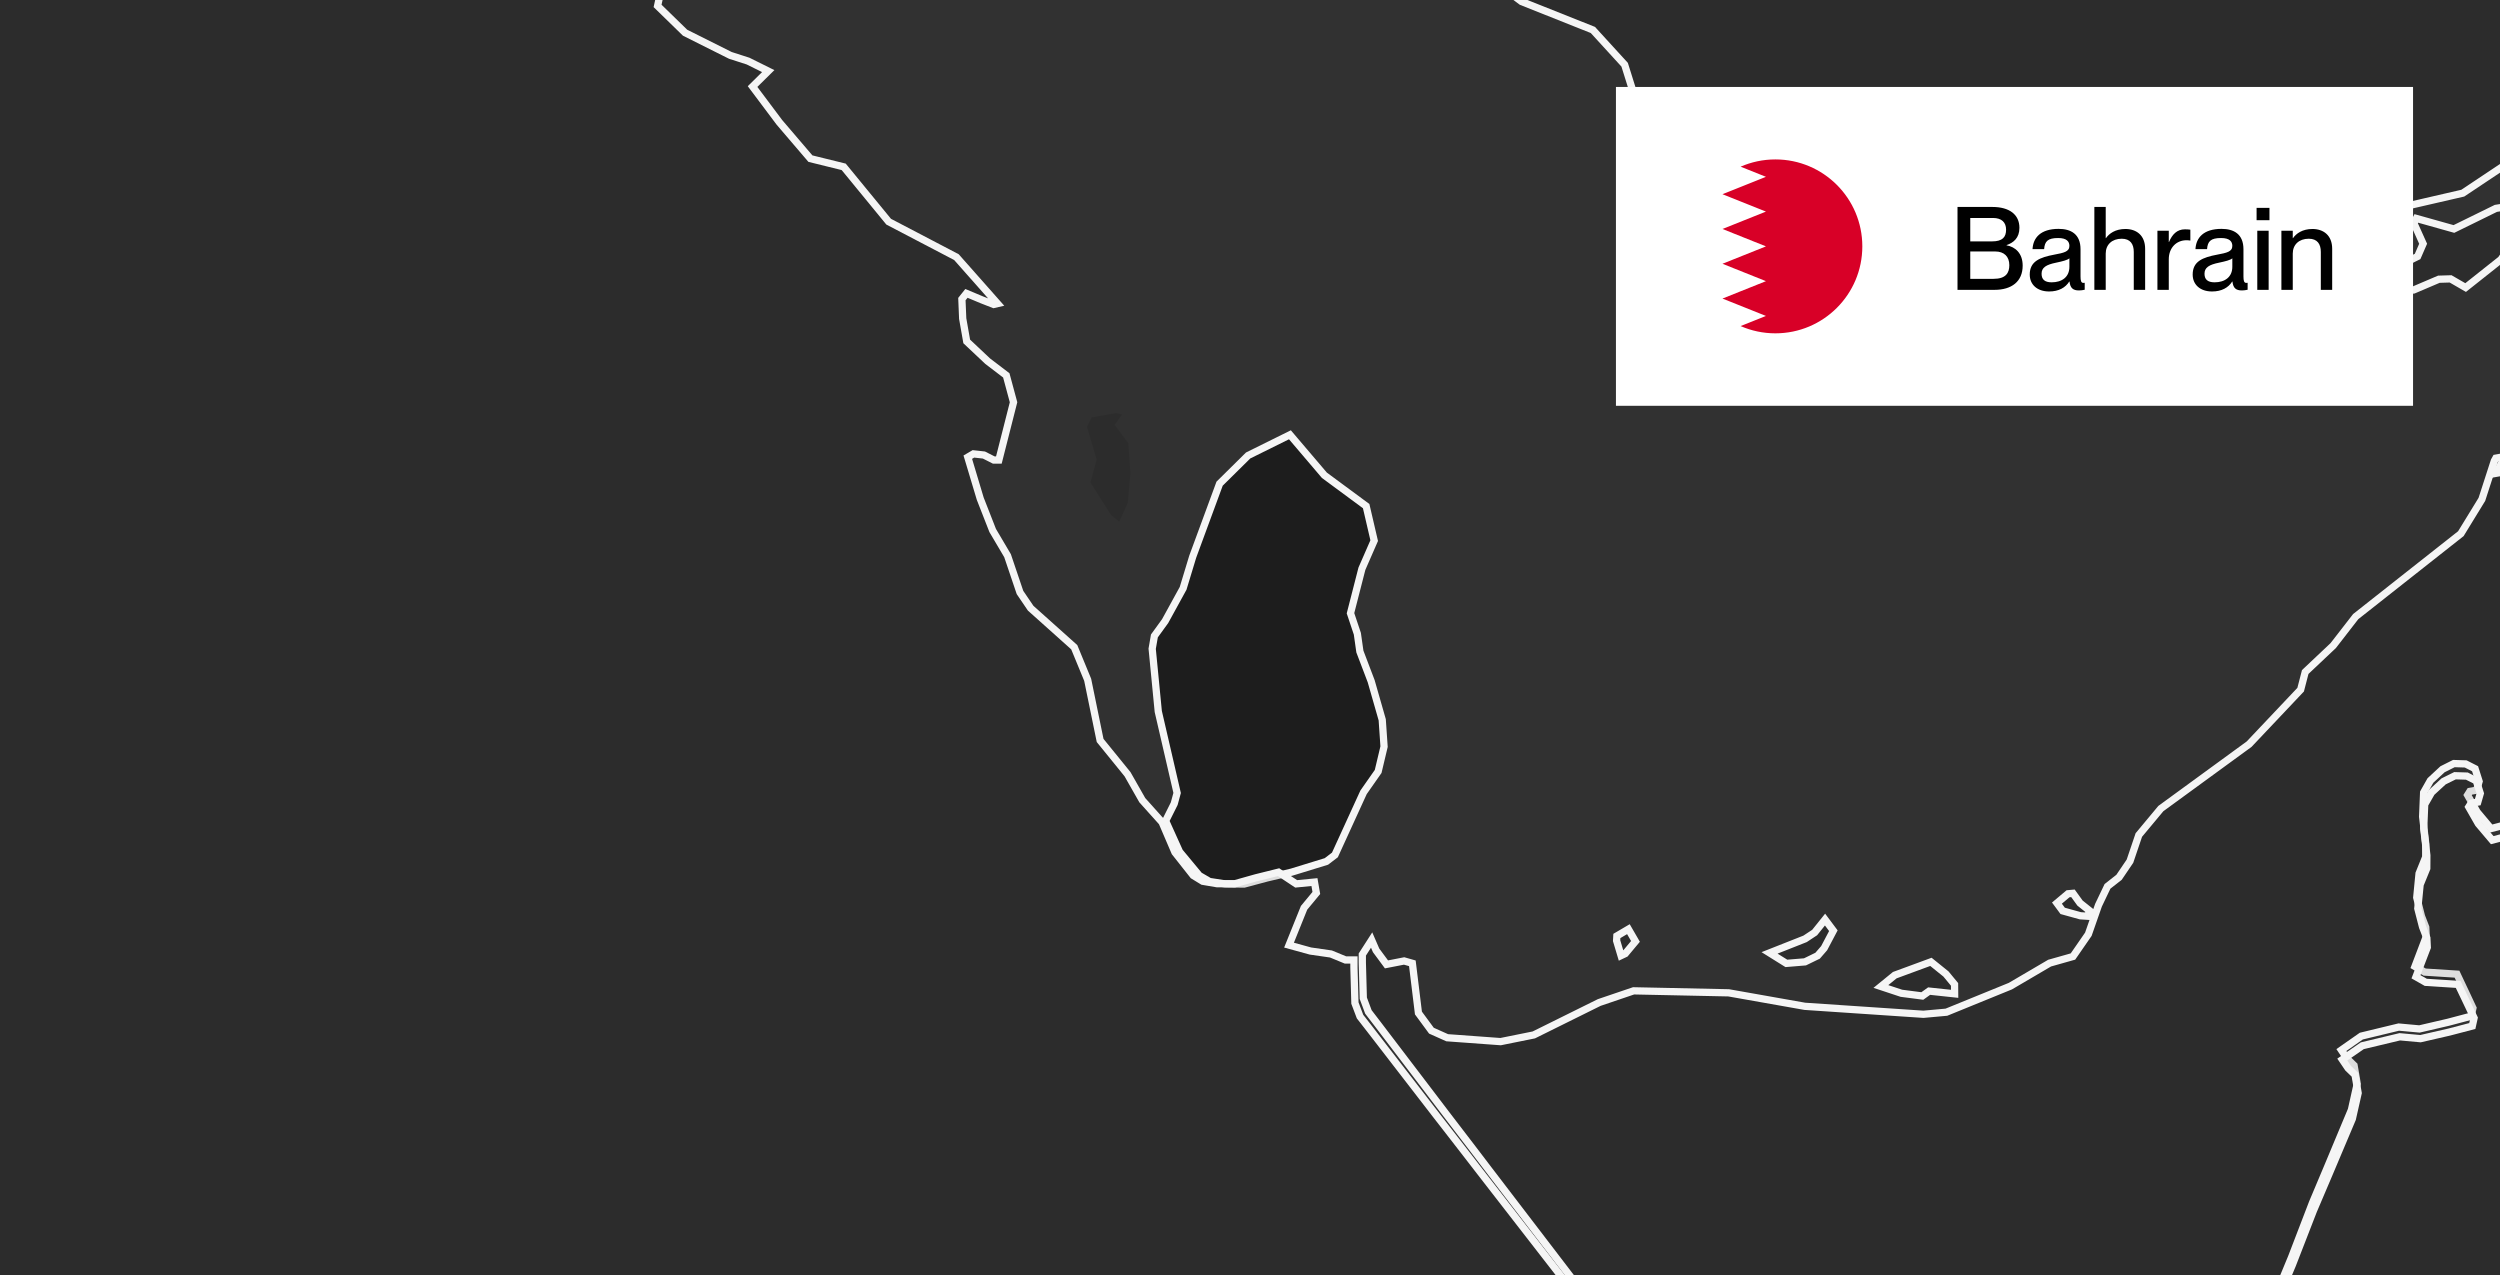 <svg width="345" height="176" viewBox="0 0 345 176" fill="none" xmlns="http://www.w3.org/2000/svg">
<rect x="0" y="0" width="345" height="176" fill="#333333" stroke="none"/>
<g clip-path="url(#clip0_1041_9651)">
<rect width="345" height="176" fill="black" fill-opacity="0.04"/>
<path d="M-45.628 -496.599L-44.9 -495.635L-39.283 -486.426L-36.813 -483.72L-35.369 -481.421L-34.394 -478.862L-32.677 -477.132L-30.406 -476.193L-27.652 -473.721L-25.788 -471.793L-22.664 -467.8L-19.355 -466.317L-7.342 -463.437L-0.663 -462.102L1.263 -461.719L6.374 -463.647L12.363 -463.388L14.585 -463.289L22.499 -471.422L24.907 -474.141L29.622 -475.55L32.277 -478.801L36.536 -482.731L41.734 -486.439L46.513 -489.776L50.167 -491.791L56.785 -496.512L60.921 -498.144L64.514 -498.094L69.897 -492.557L74.428 -487.527L75.823 -485.327L73.575 -483.349L69.378 -481.446L68.576 -480.049L68.291 -478.257L68.452 -476.551L69.02 -475.154L74.168 -471.929L74.749 -470.149L74.786 -468.344L74.205 -467.219L73.057 -466.564L69.477 -465.662L66.402 -464.612L65.341 -463.586L64.415 -462.362L64.551 -461.003L65.477 -459.458L71.761 -455.255L72.477 -453.71L73.724 -451.634L75.267 -450.36L77.884 -450.015L79.144 -449.162L85.219 -441.424L86.7 -440.88L93.799 -442.586L94.787 -442.512L94.849 -440.621L95.91 -429.67L96.725 -424.022L97.947 -418.546L99.861 -413.553L102.133 -408.819L105.269 -405.902L112.232 -402.392L115.615 -401.379L124.517 -400.674L133.307 -399.129L138.493 -397.485L140.086 -396.323L141.395 -394.543L145.691 -386.287L152.457 -380.416L166.112 -371.628L172.729 -368.711L195.027 -363.199L209.867 -363.508L250.882 -374.15L264.512 -376.807H269.636L266.587 -374.694L261.463 -373.482L264.549 -371.987L269.328 -371.739L271.538 -371.987L273.142 -373.334L273.401 -375.571L273.167 -377.784L270.908 -387.708L269.599 -394.729L279.217 -394.247L282.958 -395.162L288.464 -397.51L292.638 -398.931L294.736 -399.129L296.811 -400.229L298.403 -401.613L301.983 -411.242L303.774 -413.664L309.848 -419.102L315.009 -422.551L320.417 -425.616L327.269 -427.755L336.368 -427.532L343.615 -426.778L347.813 -426.815L349.801 -426.593L351.295 -426.902L352.159 -427.532L353.097 -431.759L354.579 -433.143L357.135 -434.33H360.715L365.086 -434.639L368.716 -434.355L373.284 -432.735L379.248 -432.6L383.223 -432.884L385.531 -431.265L387.198 -429.101L388.001 -427.297L388.186 -424.825L388.149 -422.946L388.779 -422.217L391.198 -421.093L394.569 -420.252L401.125 -419.239L407.286 -417.286L410.483 -415.963L414.928 -413.899L420.225 -408.77L422.188 -407.966L424.558 -407.447L426.249 -407.583L430.225 -409.746L433.683 -408.152L435.435 -408.362L439.411 -409.548L443.633 -408.065L454.152 -402.454L455.313 -402.577L456.264 -402.009L457.14 -400.723L457.757 -399.141L458.536 -394.321L461.573 -390.798L465.289 -387.597L469.622 -385.842L478.673 -381.652L482.623 -378.253L486.623 -372.493L491.562 -364.917L492.278 -364.225L504.97 -364.46L519.243 -364.447L520.984 -361.419L520.663 -355.424L521.169 -349.282L522.453 -345.042L522.465 -341.137L521.44 -339.159L520.638 -336.897L520.403 -335.908L522.231 -334.499L523.836 -331.261L524.07 -326.75L523.28 -324.364L523.391 -322.387L524.194 -320.706L524.885 -317.9L524.761 -316.207L523.614 -314.526L522.922 -312.425L522.008 -309.767L521.675 -307.666L519.947 -306.69L518.576 -305.985L518.81 -303.328L519.502 -301.091L520.305 -298.446L519.391 -296.629L518.81 -294.54L517.539 -291.19L517.884 -288.409L516.514 -286.049L514.786 -283.96L513.637 -282.291L513.403 -279.93L512.144 -279.102L509.736 -277.162L508.254 -275.777L506.069 -275.357L505.612 -274.245L505.958 -273.145L506.872 -272.453L508.291 -270.055L511.254 -265.927L502.711 -265.408L500.205 -261.761L497.279 -256.546L498.711 -246.015L497.279 -240.614L498.142 -237.586L500.328 -235.497L503.131 -234.335L508.39 -234.261L511.872 -233.445L512.217 -232.048L510.217 -230.009L507.02 -226.19L505.316 -224.522L499.871 -216.858L499.921 -213.595L500.426 -210.963L502.772 -202.719L505.069 -194.746L509.181 -180.409L509.106 -177.084L507.823 -169.718L507.736 -165.243L508.316 -159.447L507.884 -156.456L508.896 -149.757L510.045 -149.275L518.946 -147.977L527.107 -146.778L537.985 -145.196L541.281 -141.278L543.33 -132.688L543.207 -126.273L542.281 -122.997L534.503 -113.666L526.601 -104.223L518.712 -94.817L510.538 -85.09L509.686 -84.064L516.292 -76.302L520.378 -71.507L526.144 -64.77L526.873 -63.151L526.823 -60.506L532.737 -50.272L534.823 -44.945L536.701 -41.818L541.38 -36.936L545.948 -32.177L550.898 -30.002L554.281 -29.52L561.986 -27.011L564.801 -25.008L569.319 -19.966L574.628 -20.658H575.728L576.024 -20.3L576.184 -18.68L575.407 -10.857L576.875 -2.983L577.9 8.845L577.517 10.884L576.246 14.296L576.184 16.483L575.85 17.831L576.196 18.424L577.888 19.227L581.493 19.66L590.198 18.337L591.21 18.671L593.296 20.068L594.864 22.255L595 23.294L592.803 25.111L592.444 28.188L593.099 32.798L592.803 33.355L590.877 34.393L590.247 41.042L589.901 41.648L587.654 42.328L577.036 41.87L575.826 42.056L571.839 43.811L564.998 45.072L563.121 45.789L560.603 47.791L558.788 50.226L558.442 52.475L558.084 52.945L554.17 52.488L552.886 54.44L545.294 57.358L544.355 57.988L543.232 60.312L542.219 66.825L541.306 72.671L540.725 73.524L538.33 75.526L538.095 76.206L538.417 78.468L537.33 82.584L536.478 93.992L535.527 97.181L533.638 97.44L532.157 99.035L529.441 101L523.576 99.48L518.922 97.885L503.513 94.14L501.822 92.323L500.859 89.122L498.192 88.22L494.365 93.016L481.351 90.247L476.932 91.1L474.203 89.604L467.19 89.518L461.659 86.527L453.721 88.578L447.449 88.974L438.843 83.733L429.595 82.287L422.089 82.732L418.225 82.324L411.965 80.446L409.002 78.505L404.125 79.989L401.927 77.232L388.137 74.674L385.581 69.791L383.667 65.255L383.519 60.583L380.161 52.401L379.037 40.499L377.79 35.839L375.926 31.785L373.444 28.336L370.074 24.641L367.135 23.17L354.246 20.352L351.764 20.723L345.998 22.565L339.863 26.656L329.787 28.979L327.763 30.734L325.232 34.69L321.947 36.989L317.454 36.395L312.614 38.731L303.638 45.245L298.909 47.235L294.946 47.086L290.687 43.996L281.168 39.843L275.006 38.459L266.463 39.411L262.414 38.719L255.537 33.837L253.734 30.29L249.808 27.916L237.363 22.589L227.288 15.544L225.436 12.874L224.201 8.931L219.819 4.136L209.979 0.218L204.398 -3.96L197.854 -4.899L191.767 -4.763L189.088 -5.517L186.657 -7.309L178.347 -15.961L178.248 -19.385L173.125 -27.864L171.927 -30.892L170.828 -39.309L169.408 -41.509L164.062 -44.982L163.235 -47.256L164.371 -50.285V-52.584L161.593 -54.746L157.42 -55.896L156.408 -58.492L157.173 -63.547L156.543 -66.723L152.865 -71.803L147.432 -77.006L142.012 -84.719L139.888 -86.647L138.505 -91.703L136.518 -97.709L133.456 -98.142L118.615 -90.936L114.282 -94.99L101.269 -102.035L100.368 -103.098L99.454 -104.717L101.096 -105.657L102.725 -106.04L105.997 -104.779L107.96 -106.262L107.183 -108.66L103.911 -110.143L99.466 -110.032L100.689 -107.783L96.528 -105.657L95.639 -102.876L96.243 -99.427L96.602 -94.607L94.91 -92.283L93.601 -91.208L88.008 -90.924L85.391 -88.798L83.7 -88.291L81.342 -89.947L79.823 -91.294L78.576 -94.162L78.193 -96.164L78.675 -97.301L78.021 -98.97L76.23 -101.183L74.428 -102.394L72.6 -102.616L71.082 -103.963L69.872 -106.435L67.044 -108.067L65.267 -108.388L65.217 -116.039L65.168 -122.75L65.118 -129.437L59.081 -129.709L53.649 -129.944V-135.555V-146.024L56.229 -154.157L58.859 -161.993L54.858 -167.765L50.599 -173.932L47.834 -176.503L44.587 -184.228L42.969 -187.652L41.537 -188.95L39.994 -189.704L34.327 -189.407L29.03 -193.572L22.82 -198.467L15.227 -204.461L8.535 -208.379L5.807 -209.244L-0.626 -209.541L-1.305 -210.295L-1.749 -212.446L-1.737 -214.844L0.35 -218.465L0.51 -220.751L-3.849 -228.439L-5.194 -230.689L-8.922 -231.591L-8.182 -233.816V-235.299L-8.713 -236.473L-9.577 -237.03L-10.676 -237.091L-13.602 -236.177L-15.836 -239.662L-22.788 -249.587L-25.022 -250.798L-25.43 -251.478L-23.738 -254.531L-20.874 -259.055L-20.38 -261.675L-20.924 -264.567L-24.01 -270.018L-23.257 -272.329L-21.936 -274.987L-21.825 -276.989L-19.75 -276.692L-17.096 -276.668L-16.257 -278.299L-16.306 -284.009L-15.676 -286.098L-7.256 -295.788L-3.07 -297.964L0.115 -299.966L0.843 -302.883L0.189 -304.391L-0.441 -306.591L-0.638 -308.173L-4.145 -312.548L-5.367 -314.748L-5.515 -316.763L-4.688 -320.322L-3.219 -323.091L1.757 -324.723L4.585 -326.107L4.967 -327.355L1.301 -329.37L-6.527 -330L-12.256 -329.42L-14.084 -330.05L-16.799 -333.955L-19.689 -336.032L-22.392 -337.367L-25.022 -337.12L-26.615 -337.651L-26.985 -339.332L-30.788 -352.223L-31.986 -353.991L-33.764 -354.423L-35.258 -354.51L-36.245 -355.4L-37.307 -357.179L-38.072 -359.516L-38.122 -362.593L-37.962 -365.238L-38.48 -366.944L-39.788 -368.637L-41.641 -369.861L-43.27 -371.295L-46.122 -382.727L-47.27 -385.805V-386.126L-47.221 -386.732L-47.505 -389.365L-46.184 -391.651L-46.27 -392.553L-49.011 -395.446L-52.863 -398.338L-53.9 -398.845L-53.925 -401.935L-53.789 -404.271L-54.135 -406.384L-54.876 -407.595L-54.9 -408.547L-53.357 -410.822L-54.358 -412.317L-60.024 -416.012L-62.148 -417.866L-66.074 -418.237L-66.482 -419.461L-65.864 -422.044L-64.519 -425.184L-62.395 -428.274L-61.715 -429.905L-60.889 -432.686L-60.605 -434.664L-58.222 -437.445L-58.209 -438.174L-58.876 -439.175L-60.777 -439.731L-62.728 -439.966L-63.457 -440.473L-63.716 -441.968L-63.469 -448.049L-64.086 -451.708L-64.889 -454.365L-64.382 -460.36L-65.741 -461.571L-67.876 -464.723L-68.79 -467.393L-68.296 -468.394L-67.84 -470.149L-67.543 -472.46L-67.629 -474.092L-69.592 -475.686L-71.05 -477.367L-71.222 -479.221L-71.803 -481.495L-72.63 -483.3L-73 -484.474L-72.284 -485.166L-69.507 -485.71L-65.469 -485.327L-62.173 -485.302L-60.309 -486.464L-58 -497.427L-55.888 -500.319L-53.444 -502L-48.666 -498.094L-46.69 -496.722L-45.628 -496.599ZM348.369 31.179L345.134 35.814L340.257 39.683L338.183 38.484L336.566 38.533L333.084 40.017L330.578 40.276L326.022 42.909L321.874 44.231L318.997 44.133L317.997 43.861L317.429 42.068L317.478 41.351L319.232 41.722L325.639 39.325L333.628 35.394L334.392 33.639L333.109 30.784L333.454 30.141L338.64 31.599L344.431 28.757L349.27 27.978L351.542 29.956L348.369 31.179Z" fill="black" fill-opacity="0.1" stroke="#F5F5F5"/>
<path d="M351.887 79.194L354.16 82.33L354.481 103.584L355 105.096L353.79 105.321L352.431 106.933L350.838 109.42L348.652 110.707L346.898 112.156L345.243 113.956L343.761 114.343L341.846 112.056L340.524 109.72L340.846 109.207L341.772 109.045L342.118 107.833L341.562 106.084L340.265 105.421L338.635 105.371L337.067 106.158L335.399 107.708L334.46 109.37L334.324 112.706L334.757 116.455L334.744 118.279L333.83 120.54L333.509 123.865L334.163 126.438L334.757 127.975L334.819 129.275L333.262 133.373L334.608 134.148L339.067 134.435L340.377 137.209L341.266 139.109L341.018 140.233L337.857 141.07L333.88 141.995L331.027 141.733L325.863 142.982L323.11 144.906L323.913 146.106L324.863 147.031L325.296 149.567L324.493 153.166L323.035 156.652L321.22 161L319.12 165.986L316.242 173.483L313.809 179.368L313.549 183.604L313.611 186.366L313.34 191.876L311.03 194.913L310.511 195L307.757 194.638L306.831 194.513L304.2 194.163L300.124 193.625L294.825 192.913L288.564 192.089L281.585 191.151L274.125 190.152L266.405 189.127L258.698 188.103L251.226 187.103L244.247 186.178L237.985 185.341L232.699 184.629L228.623 184.091L225.992 183.742L225.066 183.617L222.151 183.229L220.582 181.18L218.68 178.706L216.766 176.22L214.864 173.733L212.962 171.246L211.06 168.76L209.158 166.273L207.256 163.787L205.354 161.3L203.452 158.801L201.549 156.315L199.635 153.816L197.733 151.316L195.831 148.817L193.928 146.318L192.026 143.819L190.124 141.32L188.84 139.646L188.136 137.759L188 132.811V131.724L189.285 129.725L189.902 131.149L191.335 133.086L193.768 132.611L194.905 132.936L195.744 139.796L197.536 142.233L199.709 143.207L207.082 143.745L211.665 142.82L220.694 138.346L225.436 136.735L238.554 137.01L249.065 138.871L265.429 139.971L268.604 139.683L277.435 136.085L282.845 132.911L286.068 131.999L288.193 128.925L289.589 124.926L290.836 122.315L292.429 121.066L293.936 118.841L295.159 115.23L298.197 111.582L310.376 102.698L317.49 95.175L318.12 92.739L321.986 89.09L325.086 85.092L339.598 73.646L342.501 68.91L344.218 63.6L344.427 63.225L345.675 63L347.454 63.8L347.639 67.773L346.984 71.522L346.91 75.495L346.651 77.644L347.997 79.406L350.294 80.168L351.295 80.081L351.887 79.194ZM351.32 95.225L351.529 93.563L351.171 92.701L349.689 92.589L349.072 94.026L348.861 96.087L349.887 96.262L351.32 95.225ZM288.378 125.689L288.069 126.438L287.093 126.376L284.648 125.701L283.857 124.627L285.389 123.339L286.068 123.277L287.044 124.627L288.378 125.689ZM249.089 132.736L246.52 132.948L244.198 131.499L249.101 129.562L250.423 128.688L251.855 126.901L253.004 128.438L251.732 130.849L250.831 131.886L249.089 132.736ZM224.288 131.599L223.707 131.874L223.09 129.812L223.127 129.162L224.72 128.225L225.696 129.912L224.288 131.599ZM269.728 135.847L269.74 137.147L266.22 136.772L265.281 137.447L262.391 137.072L259.563 136.135L261.477 134.573L266.467 132.736L268.542 134.41L269.728 135.847Z" fill="black" fill-opacity="0.1" stroke="#F5F5F5"/>
<path d="M155.637 69.397L154.458 72L153.331 71.089L150.479 66.587L151.334 63.424L150 58.9L150.635 57.604L154.056 57L154.847 57.198L153.823 58.647L155.714 61.173L156 65.335L155.637 69.397Z" fill="black" fill-opacity="0.1"/>
<path d="M352.032 81.138L351.351 82.017L350.349 82.103L348.047 81.348L346.698 79.603L346.958 77.473L347.032 73.536L347.689 69.822L347.503 65.885L345.721 65.093L344.471 65.316L347.379 59.757L348.53 58.903L349.606 59.261L352.291 58.667L353.702 55.647L354.828 54L356.029 54.198L356.61 55.127L356.189 59.719L356.14 63.545L354.655 75.232L353.121 77.25L352.341 78.884L352.032 81.138ZM351.463 97.022L350.027 98.049L349 97.876L349.21 95.833L349.829 94.409L351.314 94.521L351.673 95.375L351.463 97.022ZM240.473 415L238.369 410.246L236.266 405.492L234.149 400.738L232.046 395.971L230.573 392.629L228.099 391.452L226.589 387.924L225.054 384.309L223.52 380.694L221.985 377.079L220.45 373.464L218.904 369.836L217.37 366.209L215.835 362.581L214.3 358.954L212.753 355.326L211.219 351.699L209.684 348.059L208.15 344.419L206.616 340.78L205.069 337.14L203.534 333.5L202 329.86L206.9 328.139L212.865 326.047L218.842 323.954L224.807 321.862L230.784 319.77L236.748 317.677L242.713 315.573L248.69 313.481L254.655 311.388L260.631 309.284L266.596 307.179L272.561 305.087L278.538 302.982L284.503 300.877L290.467 298.773L296.444 296.668L302.409 294.564L306.109 293.263L307.643 288.361L308.918 284.288L310.193 280.215L311.468 276.129L312.755 272.044L314.029 267.958L315.304 263.872L316.578 259.775L317.865 255.676L319.14 251.579L320.414 247.481L321.689 243.37L322.963 239.26L324.25 235.15L325.525 231.04L326.799 226.917L328.074 222.794L329.249 219.018L327.047 215.379L324.102 210.476L321.008 205.35L318.113 200.522L315.996 197.006L313.447 192.759L313.72 187.3L313.658 184.564L313.918 180.367L316.355 174.535L319.239 167.107L321.342 162.168L323.162 157.859L324.622 154.405L325.426 150.839L324.993 148.326L324.04 147.41L323.236 146.221L325.995 144.315L331.168 143.077L334.027 143.337L338.011 142.421L341.179 141.591L341.426 140.477L340.536 138.595L339.224 135.847L334.756 135.562L333.407 134.794L334.967 130.734L334.905 129.446L334.312 127.923L333.655 125.373L333.977 122.08L334.893 119.839L334.905 118.031L334.472 114.317L334.608 111.011L335.549 109.365L337.219 107.83L338.791 107.05L340.424 107.1L341.724 107.755L342.281 109.489L341.934 110.69L341.006 110.851L340.684 111.358L342.008 113.673L343.926 115.939L345.411 115.555L347.069 113.773L348.827 112.336L351.017 111.061L352.613 108.598L353.975 107L355.187 106.778L358.727 116.781L363.974 126.128L368.602 131.278L373.416 138.261L380.729 144.674L384.083 146.865L397.682 151.359L405.12 153.043L415.366 154.652L422.457 158.144L424.832 158.367L428.545 157.327L431.255 157.413L438.037 162.168L440.029 166.674L442.851 169.051L445.338 172.79L446.959 176.702L452.689 182.657L456.723 189.355L460.831 194.307L464.507 197.39L470.075 198.603L474.505 199.99L475 203.295L474.542 207.603L473.701 210.785L469.568 216.976L468.578 220.789L463.9 227.078L458.826 237.614L456.5 239.966L448.32 245.388L442.306 251.913L435.178 263.229L429.758 274.42L427.679 277.998L423.31 278.741L420.452 278.432L418.472 277.38L419.251 274.321L419.722 270.917L417.086 271.276L414.772 271.982L409.364 280.338L406.394 284.003L405.763 288.646L404.328 294.638L402.212 300.147L401.271 304.777L401.309 307.402L402.893 313.802L403.004 320.352L403.92 324.276L404.662 328.981L402.125 330.43L399.947 331.147L391.334 331.667L382.61 333.178L374.987 335.902L370.433 338.613L364.505 344.667L360.88 360.006L355.076 366.469L351.141 367.818L341.674 368.388L328.346 370.171L323.669 371.718L315.897 381.053L315.291 383.987L316.789 386.104L317.283 388.444L316.578 390.635L313.051 396.541L309.24 400.824L299.093 403.511L295.368 401.914L291.964 401.109L285.381 401.023L274.665 402.038L270.717 405.207L264.493 407.448L258.751 410.902L247.91 412.214L240.473 415ZM436.218 285.006L434.027 285.563L433.396 285.303L433.409 280.648L438.507 274.779L441.861 267.995L444.175 274.062L440.153 277.454L437.975 283.248L436.218 285.006Z" fill="black" fill-opacity="0.1" stroke="#F5F5F5"/>
<path d="M178.237 120.357L174.86 121.153L171.696 122L169.053 121.975L166.916 121.646L165.502 120.825L162.778 117.54L160.855 113.282L162.043 110.906L162.444 109.428L159.841 98.183L159 89.528L159.306 87.759L160.789 85.712L163.271 81.189L164.593 76.83L168.305 66.747L172.243 62.856L178.01 60L182.763 65.585L188.53 69.843L189.638 74.606L187.943 78.485L186.368 84.626L187.315 87.456L187.662 89.907L189.224 94.013L190.747 99.333L191 103.035L190.186 106.459L188.17 109.34L184.218 117.982L183.043 118.879L178.237 120.357Z" fill="black" fill-opacity="0.4" stroke="#F5F5F5"/>
<path d="M12.191 -52.892L18.887 -52.041L27.82 -50.908L33.245 -50.131L43.45 -48.689L46.502 -42.725L47.613 -38.547L48.639 -34.48L51.703 -30.77L58.659 -30.857L64.824 -30.931L72.422 -31.054L78.452 -31.14L80.391 -27.455L81.244 -23.783L84.827 -15.094L89.942 -8.328L91.165 -5.864L91.98 -2.154L91.091 -0.774L90.745 0.816L94.538 4.513L100.79 7.644L103.236 8.432L106.016 9.812L103.854 11.945L107.548 16.874L111.835 21.89L116.431 23.024L122.634 30.591L131.987 35.483L137.657 41.892L137.126 42.015L135.458 41.362L133.37 40.487L132.74 41.276L132.852 43.963L133.407 47.117L136.299 49.841L138.868 51.801L139.869 55.51L137.843 63.484H137.139L135.78 62.794L134.334 62.633L133.555 63.089L135.273 68.82L136.99 73.207L139.041 76.683L140.758 81.76L142.229 83.929L148.246 89.315L150.099 93.813L151.816 102.181L155.597 106.84L157.636 110.426L160.366 113.47L162.145 117.623L164.665 120.815L165.975 121.616L167.94 121.949L170.386 121.961L173.314 121.136L176.44 120.359L178.874 121.974L181.394 121.727L181.654 123.23L179.961 125.276L177.885 130.428L180.838 131.241L183.668 131.648L185.669 132.473H186.843V133.546L186.979 138.426L187.683 140.287L188.968 141.938L190.871 144.403L192.773 146.868L194.676 149.333L196.579 151.798L198.481 154.262L200.397 156.727L202.299 159.18L204.202 161.645L206.104 164.097L208.007 166.55L209.91 169.002L211.813 171.454L213.715 173.907L215.618 176.359L217.533 178.812L219.436 181.252L221.005 183.273L223.921 183.655L224.847 183.778L227.479 184.124L231.556 184.653L236.844 185.356L243.108 186.182L250.088 187.094L257.564 188.08L265.273 189.09L272.995 190.101L280.457 191.087L287.438 192.011L293.702 192.824L299.003 193.527L303.079 194.057L305.711 194.402L306.638 194.525L309.393 194.882L309.912 194.796L312.222 191.801L314.768 196.029L316.88 199.529L319.771 204.335L322.86 209.437L325.8 214.318L328 217.941L326.826 221.7L325.554 225.803L324.281 229.907L323.009 233.999L321.724 238.09L320.451 242.182L319.179 246.274L317.906 250.353L316.633 254.432L315.349 258.511L314.076 262.591L312.803 266.657L311.531 270.725L310.246 274.791L308.973 278.858L307.701 282.913L306.428 286.968L304.896 291.848L301.202 293.142L295.247 295.237L289.279 297.332L283.324 299.427L277.369 301.522L271.401 303.617L265.446 305.7L259.491 307.795L253.523 309.89L247.568 311.973L241.6 314.056L235.645 316.151L229.69 318.233L223.723 320.316L217.768 322.399L211.8 324.482L205.845 326.565L200.952 328.277L192.81 329.424L184.903 330.533L176.008 331.79L165.321 333.306L156.931 334.489L144.7 336.214L133.716 337.755L123.425 339.209L113.133 340.663L104.372 341.896L99.147 343.325L93.006 346.468L83.579 351.286L73.967 356.179L68.988 358.718L63.774 365.225L61.13 368.516L56.361 374.468L52.753 378.954L48.441 384.315L46.563 389.072L43.66 396.417L41.151 398.266L37.05 400.657L33.319 402.357L27.499 402.111L24.176 397.6L20.654 392.806L18.887 390.884L17.306 390.785L11.463 391.389L4.42 392.128L-3.882 391.352L-13.458 390.44L-22.44 389.59L-26.912 388.949L-32.806 385.843L-34.325 385.227L-35.87 385.079L-42.863 385.005L-49.794 384.931L-56.738 385.917L-63.385 385.56L-70.279 386.126L-72.7 387.31L-75.394 387.248L-77.074 388.295L-78.557 388.789L-80.311 387.889L-82.461 388.086L-85.624 387.31L-87.687 385.276L-89.64 383.489L-91.653 382.503L-93.902 381.887L-95.854 381.875L-98.349 382.959L-99.87 384.007L-103.724 387.519L-103.884 388.776L-102.13 390.871L-102.661 391.857L-104.935 393.09L-105.639 396.405L-105.973 398.217L-106.307 402.554L-105.293 405.968L-103.946 407.225L-103.884 408.692L-104.626 411.625L-106.714 412.524L-108.246 415.31L-109.185 416.604L-110.816 418.083L-117.302 423L-117.623 420.141L-119.686 415.901L-119.835 412.907L-120.799 409.9L-122.578 407.583L-125.864 405.167L-126.161 401.889L-128.558 398.648L-131.733 396.035L-133.5 391.204L-134.834 384.783L-143.211 376.329L-153.688 368.516L-156.875 364.116L-162.089 355.132L-164.721 348.021L-171.727 339.825L-172.023 336.67L-173.061 332.825L-174.68 328.536L-175.655 325.16L-182.685 310.297L-184.959 307.931L-186.911 304.603L-187.418 302.027L-188.035 300.623L-193.002 298.182L-197.635 291.922L-211.559 281.939L-218.379 280.941L-223.779 277.367L-227.757 272.696L-231.995 264.636L-239.457 255.911L-245.783 243.513L-243.794 238.99L-243.918 235.811L-245.869 230.45L-247.982 226.309L-249.44 222.39L-248.291 216.758L-247.846 210.448L-246.598 207.096L-245.696 203.411L-246.87 195.992L-248.971 192.011L-248.76 189.361L-251.145 188.067L-253.072 185.183H-251.059L-254.715 181.178L-256.062 178.947L-257.446 173.5L-259.213 169.335L-264.884 159.87L-267.602 154.09L-273.681 146.609L-280.278 141.076L-284.467 138.562L-286.493 136.269L-289.915 136.195L-293.646 132.917L-296.253 132.794L-299.552 132.264L-303.431 125.942L-306.632 120.014L-312.092 112.287L-310.721 110.266L-309.127 106.975L-309.918 102.662L-310.783 99.729L-313.192 94.38L-321.112 81.045L-323.212 79.086L-326.585 76.831L-328.66 71.038L-329.612 65.838L-335.036 63.311L-344.364 44.505L-349.776 37.911L-351.913 33.475L-358.164 26.167L-361.241 18.883L-367.542 12.154L-373.003 0.459L-381.442 -11.261L-384.988 -13.295L-393.685 -14.133L-397.343 -14.996L-400.704 -12.42L-401 -15.686L-398.677 -20.209L-395.328 -29.723L-394.662 -38.078L-389.398 -62.998L-382.01 -61.716L-375.932 -60.656L-367.048 -59.103L-357.856 -57.501L-352.482 -56.565L-350.641 -56.971L-343.202 -63.084L-336.506 -68.605L-332.49 -75.371L-328.611 -81.94L-326.833 -83.295L-320.877 -84.528L-311.426 -86.487L-302.073 -88.422L-301.319 -89.088L-299.144 -94.374L-296.377 -101.091L-295.808 -101.794L-295.129 -102.484L-288.433 -106.255L-284.368 -108.547L-290.162 -115.313L-295.624 -121.709L-301.751 -128.882L-306.94 -134.477L-314.712 -142.857L-319.802 -148.354L-310.894 -150.967L-301.257 -153.789L-291.534 -156.635L-279.834 -160.062L-270.678 -162.748L-257.014 -166.766L-250.33 -168.726L-249.119 -169.243L-243.979 -174L-236.245 -172.669L-224.619 -170.66L-213.388 -168.738L-201.552 -166.458L-197.759 -164.609L-186.33 -157.806L-178.905 -153.394L-170.231 -148.255L-159.396 -141.834L-151.958 -137.435L-142.432 -131.803L-135.007 -125.382L-125.605 -117.26L-115.276 -108.362L-106.776 -101.461L-95.063 -91.972L-83.523 -82.642L-72.219 -73.535L-63.175 -66.251L-51.721 -57.058L-50.832 -56.712L-39.255 -55.677L-23.7 -54.272L-8.071 -52.867L6.038 -51.598L12.191 -52.892ZM-332.343 78.26L-332.664 78.778L-334.122 77.434L-334.035 74.489L-332.775 72.813L-332.874 75.105L-332.33 77.422L-332.343 78.26ZM-321.717 90.831H-322.631L-325.066 88.255L-326.486 86.357L-327.944 85.076L-334.591 82.5L-335.493 80.836L-334.48 79.172L-333.763 80.824L-332.552 81.797L-327.055 84.126L-320.926 89.204L-319.876 89.623L-321.717 90.831ZM-145.36 410.577L-142.68 410.787L-143.792 409.641L-144.026 409.086L-142.865 407.435L-139.035 410.836L-139.146 414.866L-139.467 415.791L-140.505 414.928L-141.185 414.077L-141.395 413.165L-142.457 412.18L-146.188 412.82L-148.511 411.723L-151.835 408.334L-152.724 405.882L-151.34 405.401L-149.871 404.218L-148.944 402.283L-149.796 400.275L-147.819 400.595L-146.757 402.653L-146.547 407.324L-146.25 408.31L-146.794 409.382L-145.36 410.577Z" fill="black" fill-opacity="0.1" stroke="#F5F5F5"/>
<rect width="110" height="44" transform="translate(223 12)" fill="white"/>
<g clip-path="url(#clip1_1041_9651)">
<path d="M245.001 22C245.46 22 245.912 22.026 246.357 22.076V45.922C245.912 45.972 245.46 46 245.001 46C238.374 46 233.001 40.627 233.001 34C233.001 27.373 238.374 22 245.001 22Z" fill="white"/>
<path d="M245.001 22C251.629 22 257.001 27.373 257.001 34C257.001 40.627 251.629 46 245.001 46C243.295 46 241.673 45.64 240.203 44.998L243.701 43.6L237.701 41.2L243.701 38.8L237.701 36.4L243.701 34L237.701 31.6L243.701 29.2L237.701 26.8L243.701 24.4L240.203 23.001C241.673 22.359 243.295 22 245.001 22Z" fill="#D80027"/>
</g>
<path d="M275.24 40H270.136V28.56H274.952C277.304 28.56 278.68 29.616 278.68 31.44C278.68 32.848 277.848 33.504 276.904 33.824V33.856C278.104 34.064 279.128 34.944 279.128 36.656C279.128 38.848 277.608 40 275.24 40ZM271.896 33.312H274.904C276.344 33.312 276.84 32.72 276.84 31.696C276.84 30.688 276.232 30.08 275.032 30.08H271.896V33.312ZM271.896 38.48H275.112C276.808 38.48 277.288 37.664 277.288 36.592C277.288 35.392 276.552 34.704 275.352 34.704H271.896V38.48ZM282.777 40.224C281.145 40.224 280.105 39.28 280.105 37.888C280.105 36.064 281.481 35.52 283.513 35.136C284.793 34.896 285.577 34.736 285.577 33.936C285.577 33.344 285.225 32.848 284.025 32.848C282.601 32.848 282.169 33.296 282.089 34.384H280.489C280.569 32.816 281.593 31.584 284.089 31.584C285.769 31.584 287.113 32.288 287.113 34.4V38.144C287.113 38.736 287.193 39.04 287.497 39.04C287.545 39.04 287.593 39.04 287.689 39.024V39.984C287.417 40.048 287.145 40.08 286.889 40.08C286.105 40.08 285.689 39.776 285.593 38.848H285.561C285.033 39.696 284.105 40.224 282.777 40.224ZM283.129 38.96C284.537 38.96 285.577 38.24 285.577 36.816V35.648C285.321 35.888 284.617 36.064 283.785 36.24C282.345 36.528 281.737 36.928 281.737 37.776C281.737 38.544 282.153 38.96 283.129 38.96ZM293.309 31.6C294.813 31.6 296.029 32.464 296.029 34.336V40H294.461V34.768C294.461 33.68 293.981 32.944 292.797 32.944C291.453 32.944 290.589 33.76 290.589 34.992V40H289.021V28.56H290.589V32.864H290.621C291.053 32.24 291.901 31.6 293.309 31.6ZM301.516 31.648C301.804 31.648 302.028 31.664 302.268 31.696V33.2C302.076 33.168 301.932 33.152 301.74 33.152C300.316 33.152 299.292 34.224 299.292 35.776V40H297.724V31.84H299.292V33.392H299.324C299.756 32.368 300.412 31.648 301.516 31.648ZM305.261 40.224C303.629 40.224 302.589 39.28 302.589 37.888C302.589 36.064 303.965 35.52 305.997 35.136C307.277 34.896 308.061 34.736 308.061 33.936C308.061 33.344 307.709 32.848 306.509 32.848C305.085 32.848 304.653 33.296 304.573 34.384H302.973C303.053 32.816 304.077 31.584 306.573 31.584C308.253 31.584 309.597 32.288 309.597 34.4V38.144C309.597 38.736 309.677 39.04 309.981 39.04C310.029 39.04 310.077 39.04 310.173 39.024V39.984C309.901 40.048 309.629 40.08 309.373 40.08C308.589 40.08 308.173 39.776 308.077 38.848H308.045C307.517 39.696 306.589 40.224 305.261 40.224ZM305.613 38.96C307.021 38.96 308.061 38.24 308.061 36.816V35.648C307.805 35.888 307.101 36.064 306.269 36.24C304.829 36.528 304.221 36.928 304.221 37.776C304.221 38.544 304.637 38.96 305.613 38.96ZM313.185 30.384H311.409V28.688H313.185V30.384ZM313.073 40H311.505V31.84H313.073V40ZM319.121 31.6C320.625 31.6 321.841 32.464 321.841 34.336V40H320.273V34.768C320.273 33.68 319.793 32.944 318.609 32.944C317.265 32.944 316.401 33.76 316.401 34.992V40H314.833V31.84H316.401V32.864H316.433C316.865 32.24 317.713 31.6 319.121 31.6Z" fill="black"/>
</g>
<defs>
<clipPath id="clip0_1041_9651">
<rect width="345" height="176" fill="white"/>
</clipPath>
<clipPath id="clip1_1041_9651">
<rect width="24" height="24" fill="white" transform="translate(233 22)"/>
</clipPath>
</defs>
</svg>
